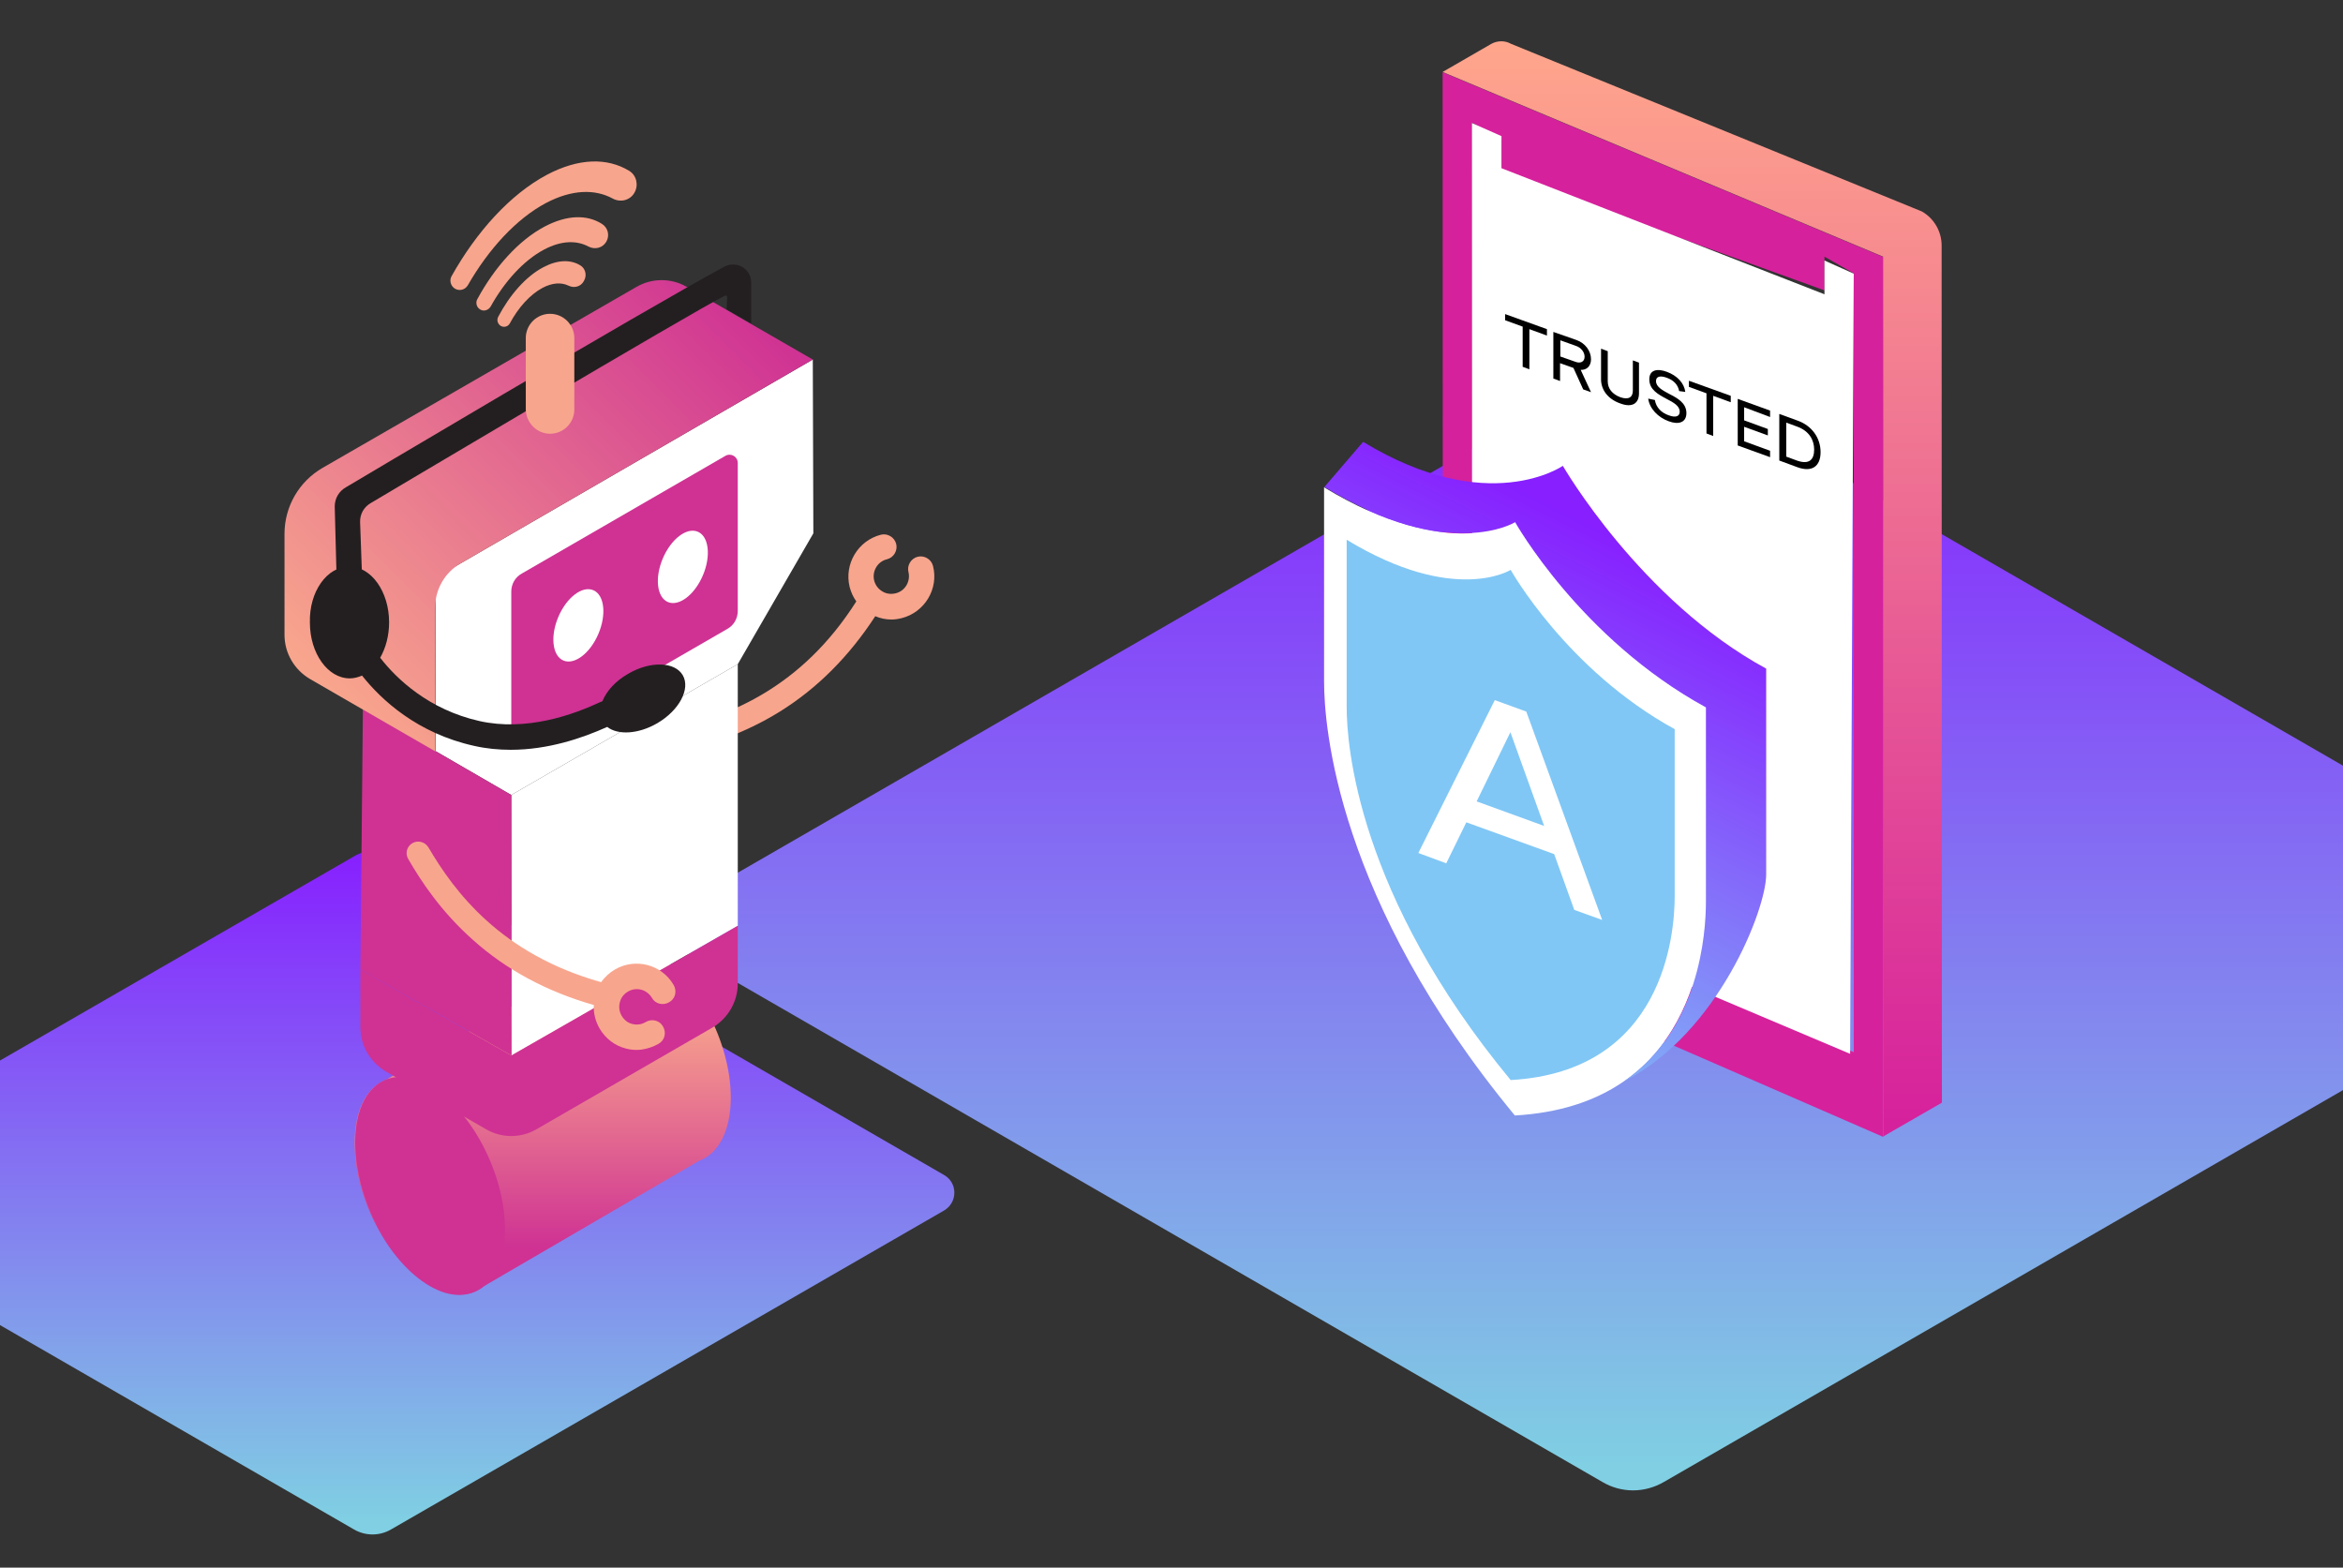 <?xml version="1.0" encoding="utf-8"?>
<!-- Generator: Adobe Illustrator 25.2.0, SVG Export Plug-In . SVG Version: 6.00 Build 0)  -->
<svg version="1.1" id="Layer_1" xmlns="http://www.w3.org/2000/svg" xmlns:xlink="http://www.w3.org/1999/xlink" x="0px" y="0px"
	 viewBox="0 0 840 562" style="enable-background:new 0 0 840 562;" xml:space="preserve">
<rect x="0" y="0" width="840" height="562" fill="#333333" stroke="none"/>
<style type="text/css">
	.st0{display:none;}
	.st1{display:inline;fill:#871FFF;}
	.st2{fill:url(#SVGID_1_);}
	.st3{fill:url(#SVGID_2_);}
	.st4{fill:#D6219C;}
	.st5{fill:url(#SVGID_3_);}
	.st6{fill:#FFFFFF;}
	.st7{fill:url(#SVGID_4_);}
	.st8{fill:#80C7F5;}
	.st9{fill:#CF3293;}
	.st10{fill:url(#SVGID_5_);}
	.st11{fill:#F8A58D;}
	.st12{fill:url(#SVGID_6_);}
	.st13{fill:#231F20;}
</style>
<g id="Layer_1_1_" class="st0">
	<rect x="12.8" y="-126.2" class="st1" width="814.5" height="814.5"/>
</g>
<g id="Layer_2_1_">
</g>
<linearGradient id="SVGID_1_" gradientUnits="userSpaceOnUse" x1="133.686" y1="304.413" x2="133.686" y2="544.574">
	<stop  offset="8.011200e-04" style="stop-color:#871FFF"/>
	<stop  offset="1" style="stop-color:#80CFE3"/>
</linearGradient>
<path class="st2" d="M-71.1,434l198,114.3c4.1,2.4,9.2,2.4,13.3,0L338.4,434c5-2.9,5-10,0-12.8l-198-114.3c-4.1-2.4-9.2-2.4-13.3,0
	L-71.1,421.2C-76,424-76,431.1-71.1,434z"/>
<linearGradient id="SVGID_2_" gradientUnits="userSpaceOnUse" x1="585.473" y1="130.017" x2="585.473" y2="525.191">
	<stop  offset="8.011200e-04" style="stop-color:#871FFF"/>
	<stop  offset="1" style="stop-color:#80CFE3"/>
</linearGradient>
<path class="st3" d="M248.6,343.2l325.9,188.1c6.8,4,15.1,4,22,0l326-188.1c8.2-4.7,8.2-16.4,0-21.1L596.5,134c-6.8-4-15.1-4-22,0
	l-326,188.1C240.4,326.8,240.4,338.5,248.6,343.2z"/>
<g>
	<g>
		<path class="st4" d="M675.1,92.1l0.1,315.5l-157.9-68.8l-0.1-312.9L675.1,92.1z M664.6,377.2L664.6,98L654.1,92v12.1L538.3,62.2
			V50.1L527.7,44l0.1,276.4L664.6,377.2z"/>
		
			<linearGradient id="SVGID_3_" gradientUnits="userSpaceOnUse" x1="575.572" y1="323.265" x2="575.572" y2="-65.271" gradientTransform="matrix(-1 0 0 1 1182.261 79)">
			<stop  offset="0" style="stop-color:#D6219C"/>
			<stop  offset="0.998" style="stop-color:#FFA68C"/>
		</linearGradient>
		<path class="st5" d="M517.2,25.8l17.5-10.1c2.2-1.2,4.9-1.2,7,0L689,75.8c4.4,2.5,7.1,7.2,7.1,12.2l0.1,307.3l-21,12.1L675.1,92
			L517.2,25.8z"/>
		<polygon class="st6" points="663.3,377.8 664.6,98.1 654.1,93.4 654.1,105.5 538.3,60.3 538.3,48.8 527.7,44.1 527.8,320.5 		"/>
	</g>
</g>
<g>
	<path class="st6" d="M543.1,399.9c63.9-3.6,68.4-60.9,68.4-76.6c0-15.7,0-69.6,0-69.6c-44.9-24.6-68.4-66.4-68.4-66.4
		s-23.4,14.7-68.4-12.6c0,0,0,53.9,0,69.6C474.7,260.1,479.1,322.4,543.1,399.9z"/>
	
		<linearGradient id="SVGID_4_" gradientUnits="userSpaceOnUse" x1="-525.607" y1="296.922" x2="-616.735" y2="114.666" gradientTransform="matrix(-1 0 0 1 -35 79)">
		<stop  offset="8.011200e-04" style="stop-color:#80C7F5"/>
		<stop  offset="1" style="stop-color:#871FFF"/>
	</linearGradient>
	<path class="st7" d="M560.3,167c0,0-26.7,18.7-71.6-8.6l-13.9,16.2c44.9,27.3,68.4,12.6,68.4,12.6s23.4,41.8,68.4,66.4
		c0,0,0,53.9,0,69.6c0,11.6-2.4,45.7-29.1,64.3c33.5-17.2,50.7-61.5,50.7-74c0-15.7,0-73.8,0-73.8C588.1,215.2,560.3,167,560.3,167z
		"/>
	<path class="st8" d="M541.6,387.2c55-3.1,58.8-52.4,58.8-65.9s0-59.9,0-59.9c-38.7-21.2-58.8-57.1-58.8-57.1s-20.1,12.7-58.8-10.8
		c0,0,0,46.4,0,59.9C482.8,267,486.6,320.7,541.6,387.2z"/>
</g>
<g>
	<path class="st6" d="M535.9,251l11.3,4.1l27.2,74.7l-10-3.6l-7.2-20l-31.5-11.4l-7.2,14.7l-10-3.7L535.9,251z M553.6,296.1
		l-12.1-33.6l-12.1,24.8L553.6,296.1z"/>
</g>
<g>
	<path d="M539.6,112.6l15,5.4v2.3l-6.3-2.3v14.4l-2.4-0.9v-14.4l-6.3-2.3V112.6z"/>
	<path d="M565.2,121.9c3.1,1.1,5.2,3.9,5.2,6.9c0,2.4-1.5,3.9-3.7,3.8l3.7,8l-2.8-1l-3.5-7.7l-4.8-1.7v6.4l-2.4-0.9v-16.7
		L565.2,121.9z M559.4,127.8l5.4,1.9c1.8,0.7,3.3,0,3.3-1.8c0-1.7-1.3-3.3-3.1-3.9l-5.6-2V127.8z"/>
	<path d="M587.6,130v11c0,3.6-2.4,5.3-6.8,3.6c-4.5-1.6-6.8-5-6.8-8.6v-11l2.4,0.9v10.8c0,2.6,1.6,4.6,4.5,5.7
		c2.9,1,4.5,0.1,4.5-2.4v-10.8L587.6,130z"/>
	<path d="M602,140.2c-0.4-2.2-1.9-3.9-4.5-4.8c-2.2-0.8-3.8-0.5-3.8,1.2c0,2.1,2.3,3.3,4.7,4.6c2.9,1.5,6.2,3.2,6.2,6.9
		c0,3.3-2.7,4.3-6.4,2.9c-3.8-1.4-6.8-4.5-7.3-8.1l2.4,0.5c0.4,2.6,2.3,4.6,5,5.5c2.4,0.9,3.9,0.4,3.9-1.3c0-2.1-2.2-3.3-4.7-4.6
		c-3-1.6-6.2-3.3-6.2-7c0-3.4,2.8-4,6.3-2.7c3.8,1.4,6.2,4.1,6.6,7.2L602,140.2z"/>
	<path d="M605.5,136.5l15,5.4v2.3l-6.3-2.3v14.4l-2.4-0.9v-14.4l-6.3-2.3V136.5z"/>
	<path d="M625.3,146v4.7l8.5,3.1v2.3l-8.5-3.1v5.2l9.3,3.4v2.3l-11.6-4.2v-16.7l11.6,4.2v2.3L625.3,146z"/>
	<path d="M644.5,150.8c5,1.8,8.2,6.1,8.2,11.3c0,5.1-3.1,7.3-8.3,5.4l-6.5-2.4v-16.7L644.5,150.8z M640.4,163.7l3.8,1.4
		c4.5,1.6,6.2-0.4,6.2-3.9c0-3.4-1.7-6.7-6.2-8.3l-3.8-1.4V163.7z"/>
</g>
<polygon class="st6" points="291.4,128.9 291.6,191.2 264.5,238.1 183.3,285 156.2,269.3 156.1,207.2 "/>
<path class="st9" d="M264.5,166l0,53c0,2.7-1.4,5.2-3.8,6.5l-73,42.2c-2,1.1-4.4-0.3-4.4-2.6l0-53c0-2.7,1.4-5.2,3.8-6.5l73-42.2
	C262.1,162.3,264.5,163.7,264.5,166z"/>
<ellipse transform="matrix(0.392 -0.92 0.92 0.392 -37.96 348.736)" class="st6" cx="244.7" cy="203.1" rx="13.7" ry="7.8"/>
<ellipse transform="matrix(0.392 -0.92 0.92 0.392 -79.987 327.099)" class="st6" cx="207.3" cy="224" rx="13.7" ry="7.8"/>
<linearGradient id="SVGID_5_" gradientUnits="userSpaceOnUse" x1="202.229" y1="447.398" x2="202.229" y2="361.894" gradientTransform="matrix(-1 0 0 1 396.79 0)">
	<stop  offset="8.011200e-04" style="stop-color:#CF3293"/>
	<stop  offset="0.998" style="stop-color:#F8A58D"/>
</linearGradient>
<path class="st10" d="M138.4,387.1c-7.7,4.5,77.2-45,77.2-45c4.9-4,11.8-4.4,19.5,0.1c14.8,8.6,26.9,31.5,26.9,51.3
	c0,12-4.5,20.1-11.3,22.6l-77.2,45c-4.9,4-11.8,4.4-19.5-0.1c-14.8-8.6-26.9-31.5-26.9-51.3C127.2,397.7,131.6,389.7,138.4,387.1z"
	/>
<path class="st11" d="M243.4,260.8c17.9-4.5,43.8-14,63.6-45.2c-1.1-1.5-1.9-3.3-2.4-5.2c-2-8.2,3-16.6,11.2-18.7
	c2.4-0.6,4.9,0.9,5.5,3.3c0.6,2.4-0.9,4.9-3.3,5.5c-3.4,0.8-5.4,4.3-4.6,7.6c0.4,1.6,1.4,3,2.9,3.9c1.4,0.9,3.1,1.1,4.8,0.7
	c3.4-0.8,5.4-4.3,4.6-7.6c-0.6-2.4,0.9-4.9,3.3-5.5c2.4-0.6,4.9,0.9,5.5,3.3c2.1,8.2-3,16.6-11.2,18.7c-1.2,0.3-2.5,0.5-3.7,0.5
	c-2,0-4-0.4-5.8-1.2c-9.3,14.3-20.7,25.8-34.2,34.2c-13.2,8.2-25.8,11.9-34.1,13.9c-0.3,0.1-0.7,0.1-1,0.1c-1.9,0-3.7-1.3-4.1-3.2
	C239.7,263.6,241.1,261.3,243.4,260.8z"/>
<polygon class="st6" points="264.5,238.1 264.5,331.9 183.4,378.4 183.3,285 "/>
<polygon class="st9" points="130.1,254.2 129.2,347.6 183.4,378.4 183.3,285 "/>
<path class="st9" d="M129.2,347.6l0,20.7c0,6.5,3.5,12.5,9.1,15.8l35.9,20.7c5.6,3.3,12.6,3.3,18.2,0l63-36.4
	c5.6-3.3,9.1-9.3,9.1-15.8l0-20.7l-81.2,46.5L129.2,347.6z"/>
<path class="st11" d="M147.8,302.3c2-1.2,4.6-0.5,5.8,1.5c9.4,16,26,38.2,61.9,48.3c1.3-1.8,2.9-3.3,4.9-4.5
	c7.3-4.3,16.8-1.9,21.1,5.5c1.3,2.2,0.6,5-1.6,6.2c-2.2,1.3-5,0.6-6.2-1.6c-1.8-3-5.6-4-8.6-2.2c-1.5,0.9-2.5,2.2-2.9,3.9
	c-0.4,1.6-0.2,3.3,0.7,4.8c0.9,1.5,2.2,2.5,3.8,2.9c1.6,0.4,3.3,0.2,4.8-0.7c2.2-1.3,5-0.6,6.2,1.6c1.3,2.2,0.6,5-1.6,6.2
	c-1.9,1.1-4.1,1.8-6.2,2.1c-1.8,0.2-3.7,0.1-5.5-0.4c-4-1-7.3-3.6-9.4-7.1c-1.5-2.6-2.3-5.6-2.1-8.5c-16.8-4.8-31.4-12.6-43.4-23.4
	c-11.6-10.3-18.7-21.3-23-28.7C145.1,306.1,145.8,303.5,147.8,302.3z"/>
<ellipse transform="matrix(0.92 -0.392 0.392 0.92 -154.171 94.259)" class="st9" cx="154" cy="425.2" rx="23.3" ry="41.2"/>
<linearGradient id="SVGID_6_" gradientUnits="userSpaceOnUse" x1="139.362" y1="96.393" x2="284.371" y2="241.401" gradientTransform="matrix(-1 0 0 1 396.79 0)">
	<stop  offset="8.011200e-04" style="stop-color:#CF3293"/>
	<stop  offset="0.998" style="stop-color:#F8A58D"/>
</linearGradient>
<path class="st12" d="M291.4,128.9l-45.1-26c-5.6-3.3-12.6-3.3-18.2,0l-112.4,64.8c-8.5,4.9-13.7,13.9-13.7,23.7l0,36.2
	c0,6.5,3.5,12.5,9.1,15.8l45,26l-0.1-51.6c0-6.5,3.5-12.6,9.1-15.8L291.4,128.9z"/>
<path class="st13" d="M125.8,227.9C125.8,227.9,125.8,227.9,125.8,227.9c2.6,0,4.6-2.1,4.6-4.6c0-0.2-0.9-25.5-1.3-36.1
	c-0.1-2.9,1.4-5.5,3.9-6.9c0,0,116.9-69.5,126.9-74.3c0.4-0.2,0.8,0.1,0.8,0.5c-0.1,1.5-0.2,4.4-0.2,4.4l8.8,5.1v-14.7
	c0-4.9-5.2-8-9.6-5.7c-30,16.2-135.7,79.1-135.7,79.1c-2.5,1.4-4,4-4,6.9c0.3,11.6,1.1,40.9,1.1,41.8
	C121.2,225.9,123.3,227.9,125.8,227.9z"/>
<path class="st13" d="M125.2,203.1c7.9,0,14.3,9,14.3,20c0,4.8-1.2,9.2-3.2,12.7c5.9,7.6,17.4,18.6,35.6,22.7
	c16.6,3.7,33.3-2,44.1-7.2c1.5-3.6,4.7-7.2,9.3-9.8c7.9-4.6,16.7-4.3,19.5,0.6c2.8,4.9-1.3,12.6-9.2,17.2
	c-6.7,3.9-14.1,4.3-17.9,1.3c-9.1,4.1-21.3,8.2-34.6,8.2c-4.3,0-8.7-0.4-13.1-1.4c-20.4-4.5-33.3-16.5-40.2-25.2
	c-1.4,0.6-2.9,1-4.4,1c-7.9,0-14.3-9-14.3-20C110.8,212,117.3,203.1,125.2,203.1z"/>
<path class="st11" d="M197.2,155.5L197.2,155.5c4.8,0,8.7-3.9,8.7-8.7v-25.6c0-4.8-3.9-8.7-8.7-8.7h0c-4.8,0-8.7,3.9-8.7,8.7v25.6
	C188.6,151.6,192.5,155.5,197.2,155.5z"/>
<g>
	<g>
		<path class="st11" d="M195.3,81.2c-9.3,4.9-18,14.6-24.2,26.1c-0.6,1.1-0.3,2.6,0.7,3.4v0c1.3,1.1,3.2,0.7,4.1-0.8
			c5-9,11.8-16.5,19.1-20.4c6.2-3.3,11.7-3.4,16-1.1c2.3,1.2,5.1,0.5,6.4-1.8v0c1.3-2.3,0.5-5.1-1.7-6.4
			C210.4,76.9,203.3,77,195.3,81.2z"/>
		<path class="st11" d="M194.8,95.8c-6.3,3.3-12.1,10-16.2,17.8c-0.5,1-0.3,2.2,0.6,3v0c1.2,1,2.9,0.6,3.6-0.7
			c3-5.6,7.2-10.3,11.7-12.7c3.6-1.9,6.8-2,9.3-0.8c2,1,4.4,0.4,5.5-1.6l0.1-0.2c1.1-1.9,0.5-4.4-1.4-5.5
			C204.5,93,199.9,93.1,194.8,95.8z"/>
		<path class="st11" d="M196,62.7c-13.1,7-25.2,20.4-34.1,36.3c-0.8,1.4-0.4,3.2,0.8,4.2v0c1.6,1.3,3.9,0.9,5-0.9
			c7.4-12.9,17.3-23.8,28-29.5c9.3-4.9,17.6-5.1,24-1.6c2.8,1.5,6.3,0.6,7.8-2.2l0,0c1.5-2.7,0.7-6.2-2-7.8
			C217.7,56.5,207.5,56.6,196,62.7z"/>
	</g>
</g>
</svg>
